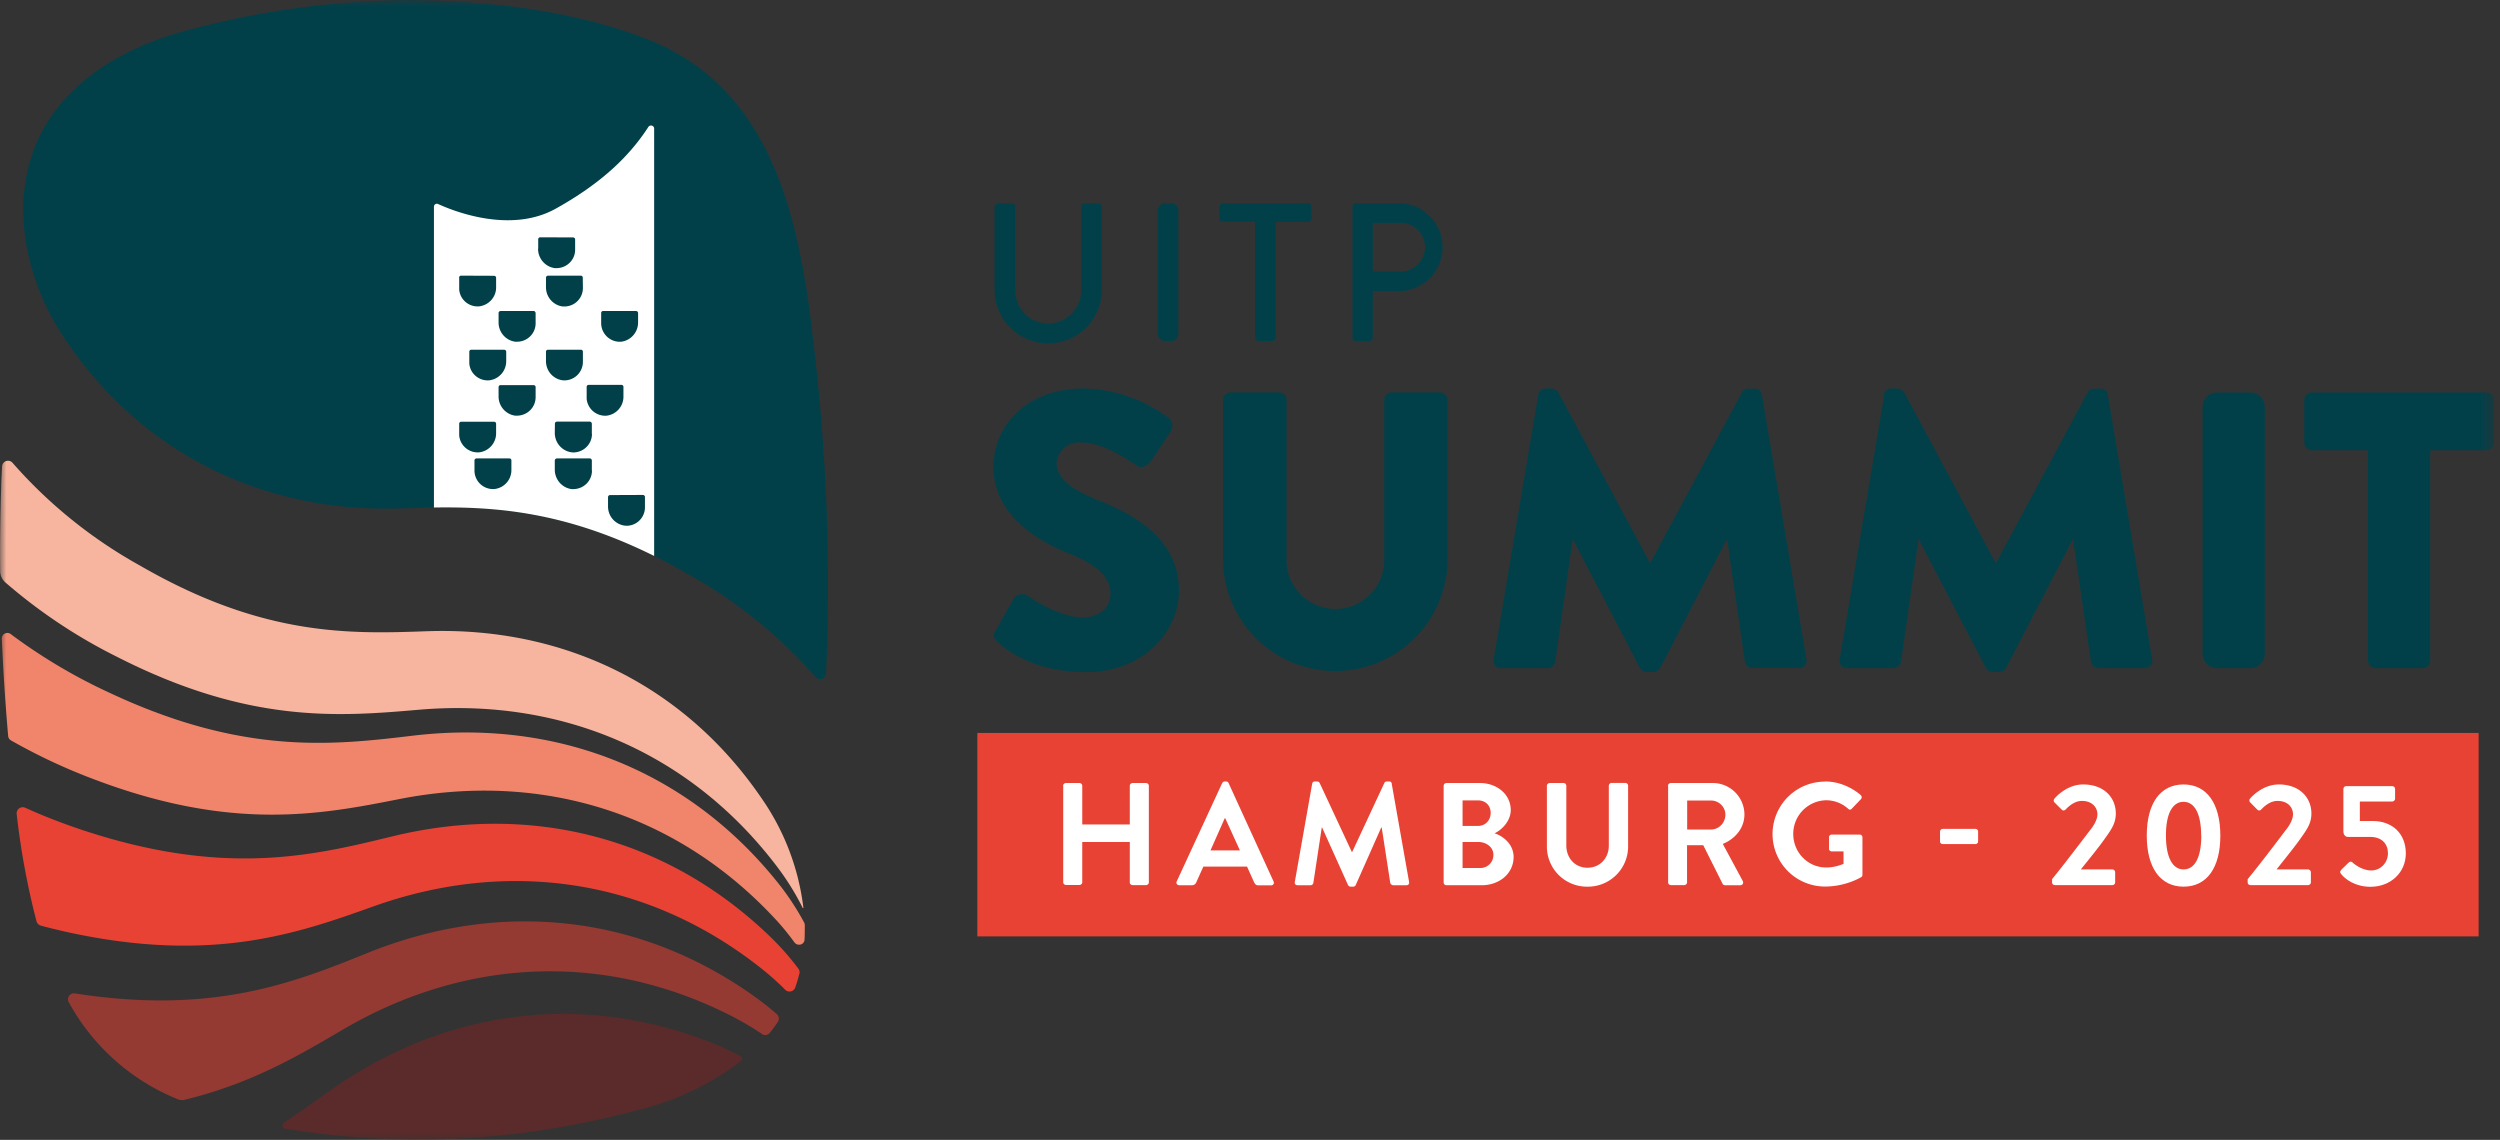 <?xml version="1.0" encoding="UTF-8"?> <svg xmlns="http://www.w3.org/2000/svg" fill="none" viewBox="0 0 193 88"><rect x="0" y="0" width="193" height="88" fill="#333333" stroke="none"/><g clip-path="url(#a)"><path fill="#E84234" d="M191.35 56.58H75.45v15.71h115.9V56.58Z"></path><mask id="b" width="193" height="88" x="0" y="0" maskUnits="userSpaceOnUse" style="mask-type:luminance"><path fill="#fff" d="M192.54 0H0v88h192.54V0Z"></path></mask><g mask="url(#b)"><path fill="#5A2B2A" d="M57.15 81.51c.13.07.18.24.1.37a21.34 21.34 0 0 1-8.14 3.85A67 67 0 0 1 32.78 88c-3.6.01-7.2-.28-10.75-.86a.26.26 0 0 1-.21-.31.25.25 0 0 1 .12-.18c1.18-.78 2.29-1.56 3.36-2.33 8.94-6.4 19.73-7.9 30.1-3.63.6.25 1.18.53 1.76.83Z"></path></g><mask id="c" width="193" height="88" x="0" y="0" maskUnits="userSpaceOnUse" style="mask-type:luminance"><path fill="#fff" d="M192.54 0H0v88h192.54V0Z"></path></mask><g mask="url(#c)"><path fill="#953933" d="M60.05 78.9c-.2.28-.4.57-.62.84a.45.45 0 0 1-.61.08c-.68-.46-1.39-.88-2.11-1.26-9.95-5.18-20.83-4.62-30.3.96-3.4 2-7.08 4.17-12.27 5.41l-.29-.02a16.7 16.7 0 0 1-8.54-7.54.46.46 0 0 1 .48-.68c10.71 1.68 17-.87 22.58-3.12 10.19-4.12 21.03-3.07 30.1 3.52.52.38 1.02.78 1.5 1.2.18.16.2.41.08.6"></path></g><mask id="d" width="193" height="88" x="0" y="0" maskUnits="userSpaceOnUse" style="mask-type:luminance"><path fill="#fff" d="M192.54 0H0v88h192.54V0Z"></path></mask><g mask="url(#d)"><path fill="#E84234" d="M61.7 75.2c-.08.34-.19.7-.31 1.04a.47.47 0 0 1-.78.16 20.46 20.46 0 0 0-1.84-1.64c-8.79-6.97-19.58-8.48-29.93-4.79-5.83 2.08-12.43 4.44-23.64 1.99-.7-.16-1.38-.32-2.04-.5a.48.48 0 0 1-.34-.33 59.16 59.16 0 0 1-1.53-8.27.47.47 0 0 1 .66-.5c1.5.68 3.02 1.26 4.57 1.77 10.9 3.58 17.71 1.91 23.72.45 10.68-2.62 21.25-.01 29.3 7.81a20.6 20.6 0 0 1 2.1 2.4c.08.12.11.26.07.4"></path></g><mask id="e" width="193" height="88" x="0" y="0" maskUnits="userSpaceOnUse" style="mask-type:luminance"><path fill="#fff" d="M192.54 0H0v88h192.54V0Z"></path></mask><g mask="url(#e)"><path fill="#F0856B" d="M62.11 72.53c0 .23-.2.42-.44.4a.43.43 0 0 1-.34-.18c-.49-.67-1-1.3-1.57-1.9-7.66-8.19-18.1-11.28-28.89-9.17-6.07 1.2-12.95 2.54-23.67-1.54a44.6 44.6 0 0 1-6.35-2.98.43.43 0 0 1-.22-.34c-.22-2.5-.38-5-.49-7.5a.43.43 0 0 1 .7-.36 42.42 42.42 0 0 0 7.59 4.51c10.38 4.88 17.34 4.05 23.48 3.32 10.92-1.29 21.1 2.58 28.12 11.33a20.39 20.39 0 0 1 2.04 3.08c.04.06.05.13.06.2 0 .38 0 .76-.02 1.13"></path></g><mask id="f" width="193" height="88" x="0" y="0" maskUnits="userSpaceOnUse" style="mask-type:luminance"><path fill="#fff" d="M192.54 0H0v88h192.54V0Z"></path></mask><g mask="url(#f)"><path fill="#F7B49E" d="M62.03 70.07c0 .03-.04.05-.06.02a20.28 20.28 0 0 0-1.88-3.05c-6.73-8.97-16.78-13.18-27.73-12.25-6.16.53-13.14 1.12-23.36-4.1a41.06 41.06 0 0 1-8.59-5.73 1.2 1.2 0 0 1-.4-.9 150.34 150.34 0 0 1 .08-6.4c0-.34.03-.86.07-1.65a.46.46 0 0 1 .8-.29c2.8 3.2 6.14 5.89 9.86 7.95 9.52 5.5 16.23 5.27 22.16 5.06 10.52-.36 19.94 4.17 25.94 13.08a18.67 18.67 0 0 1 3.1 8.26"></path></g><mask id="g" width="193" height="88" x="0" y="0" maskUnits="userSpaceOnUse" style="mask-type:luminance"><path fill="#fff" d="M192.54 0H0v88h192.54V0Z"></path></mask><g mask="url(#g)"><path fill="#024049" d="M63.91 47.2c-.01 1.04-.03 2.08-.07 3.12l-.07 1.66a.46.46 0 0 1-.81.29 37.02 37.02 0 0 0-9.85-7.95c-.9-.52-1.77-.98-2.61-1.4a34.29 34.29 0 0 0-17-3.74l-2.55.07c-10.53.36-19.94-4.16-25.94-13.08-.44-.65-.84-1.32-1.2-2.02-2.2-4.31-2.84-9.51-.68-13.78 2.26-4.46 7-6.95 11.68-8.12A67.07 67.07 0 0 1 31.15 0c6.14 0 13.07.77 18.82 3.03C60.37 7.12 61.94 18.4 63 28.18a158.57 158.57 0 0 1 .91 19.01Z"></path></g><mask id="h" width="193" height="88" x="0" y="0" maskUnits="userSpaceOnUse" style="mask-type:luminance"><path fill="#fff" d="M192.54 0H0v88h192.54V0Z"></path></mask><g mask="url(#h)"><path fill="#fff" d="M50.26 9.69a.24.24 0 0 0-.2.1c-1.37 2.12-3.47 4.27-7.16 6.32-3.48 1.94-7.86.2-9.08-.36a.23.23 0 0 0-.3.11.24.24 0 0 0-.02.1v23.22c4.73-.07 10.1.31 17 3.74v-33c0-.13-.11-.23-.24-.23Zm-3.85 14.48c0-.09.06-.16.15-.16h2.54c.09 0 .16.07.16.16v.71c.01.75-.54 1.4-1.3 1.5a1.44 1.44 0 0 1-1.55-1.42v-.79Zm-1.42-2.74.01.8c0 .8-.64 1.43-1.43 1.43h-.13c-.75-.1-1.3-.75-1.29-1.5v-.72c0-.09.08-.16.16-.16h2.52c.1 0 .16.07.16.15Zm-9.55 0c0-.08.07-.15.16-.15l2.54.01c.09 0 .16.07.16.16v.7c.02.76-.54 1.4-1.3 1.5-.78.07-1.48-.5-1.55-1.29v-.93ZM38.92 27c.09 0 .16.07.16.16v.7c.01.76-.54 1.4-1.3 1.5-.78.07-1.48-.5-1.55-1.29v-.92c0-.08.06-.15.15-.15h2.54Zm-3.47 6.62v-.91c0-.08.06-.15.15-.15h2.55c.08 0 .15.07.15.15v.71c.02.75-.54 1.4-1.29 1.5-.8.07-1.49-.52-1.56-1.3Zm2.75 4.13a1.43 1.43 0 0 1-1.57-1.42v-.79c0-.08.07-.15.16-.15h2.53c.1 0 .16.07.16.15v.71c.02.76-.53 1.4-1.28 1.5Zm3.15-7.09c0 .8-.65 1.43-1.45 1.43h-.12c-.75-.1-1.3-.75-1.29-1.5v-.7c0-.1.07-.16.16-.16h2.54c.09 0 .16.07.16.15v.78Zm0-5.7c0 .79-.65 1.43-1.45 1.42h-.12c-.75-.1-1.3-.75-1.29-1.5v-.71c0-.09.07-.16.16-.16h2.55c.08 0 .14.07.15.16v.78Zm.2-5.77v-.72c0-.08.06-.15.15-.15l2.54.01c.09 0 .16.07.16.15v.8c0 .79-.65 1.42-1.44 1.42h-.13c-.74-.1-1.3-.75-1.29-1.5Zm.6 8.67v-.7c0-.1.07-.16.15-.16h2.55c.09 0 .15.07.15.15v.8a1.43 1.43 0 0 1-1.56 1.41c-.75-.1-1.3-.74-1.29-1.5Zm3.55 8.47c0 .8-.65 1.43-1.45 1.43h-.12c-.75-.1-1.3-.75-1.3-1.5v-.71c0-.09.08-.15.16-.16h2.55c.08 0 .15.08.15.16v.78Zm0-2.83c0 .79-.65 1.43-1.45 1.43l-.12-.01c-.75-.1-1.3-.74-1.3-1.5l.01-.72c0-.09.08-.15.16-.15h2.54c.08.01.15.08.15.17v.78Zm-.41-2.72v-.92c0-.08.07-.15.16-.15h2.52c.09 0 .16.07.16.15v.73c.02.75-.53 1.4-1.29 1.5a1.44 1.44 0 0 1-1.55-1.3Zm3.07 9.8h-.13c-.75-.1-1.3-.74-1.29-1.5v-.7c0-.09.07-.16.16-.16l2.53-.01c.09 0 .16.07.16.16v.8c0 .79-.65 1.43-1.44 1.42Z"></path></g><mask id="i" width="193" height="88" x="0" y="0" maskUnits="userSpaceOnUse" style="mask-type:luminance"><path fill="#fff" d="M192.54 0H0v88h192.54V0Z"></path></mask><g mask="url(#i)"><path fill="#024049" d="m76.85 48.7 1.43-2.53c.25-.32.7-.4 1.03-.19.12.07 2.31 1.68 4.32 1.68 1.22 0 2.1-.76 2.1-1.82 0-1.28-1.07-2.25-3.14-3.08-2.61-1.03-5.9-3.07-5.9-6.72 0-3 2.35-6.05 7.03-6.05 2.35.07 4.63.87 6.5 2.28.3.24.37.65.2.98l-1.56 2.34c-.21.33-.76.6-1.03.4-.28-.16-2.5-1.83-4.35-1.83-.95-.09-1.8.6-1.91 1.55 0 1.13.9 1.98 3.3 2.95 2.38.94 6.15 2.8 6.15 6.93 0 3.13-2.7 6.3-7.17 6.3-3.95 0-6.15-1.65-6.84-2.35-.3-.3-.4-.42-.15-.85"></path></g><mask id="j" width="193" height="88" x="0" y="0" maskUnits="userSpaceOnUse" style="mask-type:luminance"><path fill="#fff" d="M192.54 0H0v88h192.54V0Z"></path></mask><g mask="url(#j)"><path fill="#024049" d="M94.42 30.87a.6.6 0 0 1 .58-.58h3.74c.32 0 .58.26.58.58v12.32a3.77 3.77 0 0 0 7.54.1V30.87c0-.32.25-.58.57-.58h3.74a.6.6 0 0 1 .58.58v12.56a8.67 8.67 0 0 1-17.33 0V30.87Z"></path></g><mask id="k" width="193" height="88" x="0" y="0" maskUnits="userSpaceOnUse" style="mask-type:luminance"><path fill="#fff" d="M192.54 0H0v88h192.54V0Z"></path></mask><g mask="url(#k)"><path fill="#024049" d="M118.75 30.48a.58.58 0 0 1 .55-.49h.48c.21.02.4.13.52.3l7.06 13.14h.06l7.05-13.13c.12-.18.3-.3.52-.3h.48c.28 0 .5.2.55.48l3.44 20.43c.06.3-.14.6-.44.66-.05 0-.1.01-.14 0h-3.59a.62.62 0 0 1-.58-.48l-1.37-9.4h-.06l-5.1 9.86c-.12.18-.3.3-.52.33h-.55a.66.66 0 0 1-.52-.33l-5.13-9.85h-.06l-1.34 9.4a.59.59 0 0 1-.58.48h-3.59a.56.56 0 0 1-.58-.67l3.44-20.43Z"></path></g><mask id="l" width="193" height="88" x="0" y="0" maskUnits="userSpaceOnUse" style="mask-type:luminance"><path fill="#fff" d="M192.54 0H0v88h192.54V0Z"></path></mask><g mask="url(#l)"><path fill="#024049" d="M145.44 30.48a.58.58 0 0 1 .55-.49h.49c.2.02.4.13.52.3l7.05 13.14h.06l7.05-13.13c.12-.18.31-.3.52-.3h.49c.27 0 .5.2.55.48l3.43 20.43a.56.56 0 0 1-.58.67H162a.62.62 0 0 1-.58-.49l-1.37-9.4h-.06l-5.11 9.86c-.11.18-.3.3-.52.33h-.54a.66.66 0 0 1-.52-.33l-5.14-9.85h-.06l-1.34 9.4a.6.6 0 0 1-.57.48h-3.6a.56.56 0 0 1-.57-.67l3.44-20.43Z"></path></g><mask id="m" width="193" height="88" x="0" y="0" maskUnits="userSpaceOnUse" style="mask-type:luminance"><path fill="#fff" d="M192.54 0H0v88h192.54V0Z"></path></mask><g mask="url(#m)"><path fill="#024049" d="M171.14 30.3h2.6c.61 0 1.1.49 1.1 1.1v19.08c0 .6-.49 1.1-1.1 1.1h-2.6c-.6 0-1.1-.5-1.1-1.1V31.4c0-.61.5-1.1 1.1-1.1Z"></path></g><mask id="n" width="193" height="88" x="0" y="0" maskUnits="userSpaceOnUse" style="mask-type:luminance"><path fill="#fff" d="M192.54 0H0v88h192.54V0Z"></path></mask><g mask="url(#n)"><path fill="#024049" d="M182.81 34.76h-4.34a.58.58 0 0 1-.58-.57v-3.32c0-.32.25-.57.57-.57h13.5c.32 0 .58.25.58.57v3.32c0 .32-.26.57-.58.57h-4.35V51a.6.6 0 0 1-.58.58h-3.64a.6.6 0 0 1-.58-.58V34.76Z"></path></g><mask id="o" width="193" height="88" x="0" y="0" maskUnits="userSpaceOnUse" style="mask-type:luminance"><path fill="#fff" d="M192.54 0H0v88h192.54V0Z"></path></mask><g mask="url(#o)"><path fill="#024049" d="M76.79 15.98a.3.3 0 0 1 .29-.29h1.01a.3.3 0 0 1 .3.3v6.27a2.54 2.54 0 1 0 5.07.03v-6.3c0-.17.13-.3.29-.3h1.01a.3.3 0 0 1 .3.3v6.38a4.13 4.13 0 0 1-8.28 0v-6.39Z"></path></g><mask id="p" width="193" height="88" x="0" y="0" maskUnits="userSpaceOnUse" style="mask-type:luminance"><path fill="#fff" d="M192.54 0H0v88h192.54V0Z"></path></mask><g mask="url(#p)"><path fill="#024049" d="M89.94 15.7h.48c.3 0 .55.24.55.54v9.54c0 .3-.24.55-.55.55h-.48a.55.55 0 0 1-.55-.55v-9.54c0-.3.25-.55.55-.55Z"></path></g><mask id="q" width="193" height="88" x="0" y="0" maskUnits="userSpaceOnUse" style="mask-type:luminance"><path fill="#fff" d="M192.54 0H0v88h192.54V0Z"></path></mask><g mask="url(#q)"><path fill="#024049" d="M96.9 17.12h-2.48a.29.29 0 0 1-.29-.29v-.85c0-.16.13-.29.3-.29h6.53c.16 0 .29.13.29.3v.84c0 .16-.13.3-.3.3h-2.47v8.92a.3.3 0 0 1-.29.28h-1a.3.3 0 0 1-.29-.28v-8.93Z"></path></g><mask id="r" width="193" height="88" x="0" y="0" maskUnits="userSpaceOnUse" style="mask-type:luminance"><path fill="#fff" d="M192.54 0H0v88h192.54V0Z"></path></mask><g mask="url(#r)"><path fill="#024049" d="M104.41 15.98c0-.16.13-.29.29-.29h3.47a3.4 3.4 0 0 1 .1 6.78h-2.29v3.57a.3.3 0 0 1-.3.3h-.98a.29.29 0 0 1-.29-.3V15.98Zm3.67 5c1.07 0 1.93-.87 1.93-1.94a1.87 1.87 0 0 0-1.93-1.83h-2.1v3.77h2.1Z"></path></g><mask id="s" width="193" height="88" x="0" y="0" maskUnits="userSpaceOnUse" style="mask-type:luminance"><path fill="#fff" d="M192.54 0H0v88h192.54V0Z"></path></mask><g mask="url(#s)"><path fill="#fff" d="M82.07 60.66c0-.11.1-.21.22-.21h1.04c.13 0 .22.1.22.21v2.99h3.67v-2.99c0-.11.1-.21.22-.21h1.03c.12 0 .22.1.22.21v7.47c0 .1-.1.2-.22.2h-1.03a.21.21 0 0 1-.22-.2V65h-3.67v3.12c0 .1-.1.2-.22.2H82.3a.22.22 0 0 1-.22-.2v-7.47Z"></path></g><mask id="t" width="193" height="88" x="0" y="0" maskUnits="userSpaceOnUse" style="mask-type:luminance"><path fill="#fff" d="M192.54 0H0v88h192.54V0Z"></path></mask><g mask="url(#t)"><path fill="#fff" d="m90.84 68.05 3.51-7.59c.04-.07.1-.13.2-.13h.1c.12 0 .17.06.2.13l3.47 7.59c.07.14-.02.3-.19.3h-.98c-.17 0-.25-.08-.33-.23l-.55-1.22H92.9l-.55 1.22a.34.34 0 0 1-.33.22h-.98c-.17 0-.26-.15-.2-.3Zm4.88-2.4-1.13-2.48h-.04l-1.1 2.48h2.27Z"></path></g><mask id="u" width="193" height="88" x="0" y="0" maskUnits="userSpaceOnUse" style="mask-type:luminance"><path fill="#fff" d="M192.54 0H0v88h192.54V0Z"></path></mask><g mask="url(#u)"><path fill="#fff" d="M101.3 60.5c.01-.09.08-.17.2-.17h.18c.1 0 .16.05.2.12l2.48 5.32h.03l2.48-5.32c.03-.07.1-.12.2-.12h.17c.13 0 .2.08.2.17l1.34 7.58c.03.16-.06.26-.2.26h-1.03c-.1 0-.2-.1-.22-.17l-.66-4.28h-.04l-1.97 4.44c-.02.06-.1.12-.19.12h-.2c-.1 0-.16-.06-.2-.12l-2-4.44h-.03l-.65 4.28a.22.22 0 0 1-.2.17h-1.02c-.15 0-.24-.1-.21-.26l1.34-7.58Z"></path></g><mask id="v" width="193" height="88" x="0" y="0" maskUnits="userSpaceOnUse" style="mask-type:luminance"><path fill="#fff" d="M192.54 0H0v88h192.54V0Z"></path></mask><g mask="url(#v)"><path fill="#fff" d="M111.45 60.66c0-.11.1-.21.21-.21h2.59c1.34 0 2.38.9 2.38 2.08 0 .87-.71 1.55-1.25 1.8.6.19 1.47.8 1.47 1.83 0 1.26-1.08 2.18-2.46 2.18h-2.73a.21.21 0 0 1-.21-.21v-7.47Zm2.66 3.1c.58 0 .97-.45.97-1.01s-.4-.96-.97-.96h-1.2v1.97h1.2Zm.16 3.25a1 1 0 0 0 1.02-1.03c0-.59-.57-.98-1.16-.98h-1.22v2.01h1.36Z"></path></g><mask id="w" width="193" height="88" x="0" y="0" maskUnits="userSpaceOnUse" style="mask-type:luminance"><path fill="#fff" d="M192.54 0H0v88h192.54V0Z"></path></mask><g mask="url(#w)"><path fill="#fff" d="M119.42 60.66c0-.11.1-.21.22-.21h1.07c.12 0 .21.1.21.21v4.61c0 .96.66 1.72 1.63 1.72.98 0 1.65-.76 1.65-1.7v-4.63c0-.11.1-.22.21-.22h1.08c.1 0 .2.1.2.22v4.69a3.1 3.1 0 0 1-3.14 3.1 3.09 3.09 0 0 1-3.13-3.1v-4.7.01Z"></path></g><mask id="x" width="193" height="88" x="0" y="0" maskUnits="userSpaceOnUse" style="mask-type:luminance"><path fill="#fff" d="M192.54 0H0v88h192.54V0Z"></path></mask><g mask="url(#x)"><path fill="#fff" d="M128.77 60.66c0-.11.1-.21.22-.21h3.22a2.44 2.44 0 0 1 2.46 2.42c0 1.04-.69 1.88-1.67 2.28l1.54 2.86c.08.15 0 .33-.19.33h-1.18c-.1 0-.16-.06-.18-.1l-1.5-2.99h-1.25v2.88c0 .1-.1.2-.22.2H129a.21.21 0 0 1-.22-.2v-7.47Zm3.32 3.38c.6 0 1.11-.51 1.11-1.15 0-.6-.51-1.09-1.11-1.09h-1.84v2.24h1.84Z"></path></g><mask id="y" width="193" height="88" x="0" y="0" maskUnits="userSpaceOnUse" style="mask-type:luminance"><path fill="#fff" d="M192.54 0H0v88h192.54V0Z"></path></mask><g mask="url(#y)"><path fill="#fff" d="M140.9 60.33c1.01 0 1.98.4 2.75 1.05.09.1.1.23.01.32l-.7.73c-.09.1-.19.1-.29 0a2.55 2.55 0 0 0-1.7-.65 2.59 2.59 0 0 0-2.53 2.61c0 1.41 1.12 2.58 2.54 2.58.63 0 1.11-.19 1.34-.28v-.96h-.9c-.13 0-.22-.09-.22-.2v-.9c0-.12.1-.2.21-.2h2.17c.11 0 .2.1.2.2v2.9c0 .09-.04.14-.09.18 0 0-1.16.73-2.8.73a4.05 4.05 0 0 1 0-8.1Z"></path></g><mask id="z" width="193" height="88" x="0" y="0" maskUnits="userSpaceOnUse" style="mask-type:luminance"><path fill="#fff" d="M192.54 0H0v88h192.54V0Z"></path></mask><g mask="url(#z)"><path fill="#fff" d="M149.77 64.96v-.76c0-.12.1-.21.21-.21h2.52c.12 0 .21.09.21.21v.76c0 .11-.09.2-.21.2h-2.52a.2.2 0 0 1-.21-.2Z"></path></g><mask id="A" width="193" height="88" x="0" y="0" maskUnits="userSpaceOnUse" style="mask-type:luminance"><path fill="#fff" d="M192.54 0H0v88h192.54V0Z"></path></mask><g mask="url(#A)"><path fill="#fff" d="M158.42 67.87c.74-.9 2.16-2.76 2.92-3.76.35-.43.58-.87.58-1.25 0-.51-.39-1.03-1.2-1.03-.54 0-1 .39-1.26.67-.1.09-.22.09-.3 0l-.55-.55c-.07-.06-.09-.2-.01-.29 0 0 .88-1.1 2.22-1.1 1.62 0 2.52 1.02 2.52 2.24 0 .73-.32 1.2-.76 1.82-.48.7-1.34 1.75-1.94 2.5h2.44c.11 0 .21.1.21.22v.78c0 .11-.1.21-.21.21h-4.45a.21.21 0 0 1-.21-.21v-.26Z"></path></g><mask id="B" width="193" height="88" x="0" y="0" maskUnits="userSpaceOnUse" style="mask-type:luminance"><path fill="#fff" d="M192.54 0H0v88h192.54V0Z"></path></mask><g mask="url(#B)"><path fill="#fff" d="M165.73 64.5c0-2.46 1.03-3.94 2.84-3.94 1.8 0 2.84 1.48 2.84 3.95s-1.03 3.94-2.84 3.94c-1.8 0-2.84-1.47-2.84-3.94Zm4.2 0c0-1.66-.5-2.6-1.36-2.6-.87 0-1.36.94-1.36 2.6 0 1.67.5 2.62 1.36 2.62.87 0 1.37-.93 1.37-2.61Z"></path></g><mask id="C" width="193" height="88" x="0" y="0" maskUnits="userSpaceOnUse" style="mask-type:luminance"><path fill="#fff" d="M192.54 0H0v88h192.54V0Z"></path></mask><g mask="url(#C)"><path fill="#fff" d="M173.52 67.87c.75-.9 2.17-2.76 2.92-3.76.35-.43.58-.87.58-1.25 0-.51-.38-1.03-1.2-1.03-.54 0-1 .39-1.26.67-.09.09-.21.09-.3 0l-.54-.55c-.07-.06-.1-.2-.02-.29 0 0 .88-1.1 2.23-1.1 1.6 0 2.51 1.02 2.51 2.24 0 .73-.32 1.2-.76 1.82-.48.7-1.34 1.75-1.93 2.5h2.43c.11 0 .22.1.22.22v.78c0 .11-.1.21-.22.21h-4.44a.21.21 0 0 1-.22-.21v-.26Z"></path></g><mask id="D" width="193" height="88" x="0" y="0" maskUnits="userSpaceOnUse" style="mask-type:luminance"><path fill="#fff" d="M192.54 0H0v88h192.54V0Z"></path></mask><g mask="url(#D)"><path fill="#fff" d="m180.76 67.13.57-.55c.07-.06.18-.09.27-.01.04.05.7.63 1.45.63.76 0 1.3-.62 1.3-1.33 0-.71-.46-1.26-1.36-1.26h-1.73c-.23 0-.35-.22-.35-.4V60.9c0-.11.09-.21.21-.21h3.56c.13 0 .22.1.22.2v.78c0 .1-.1.21-.22.21h-2.5v1.5h.97c1.6 0 2.58 1.03 2.58 2.5 0 1.48-1.17 2.58-2.73 2.58-1.2 0-1.94-.6-2.22-.93-.15-.17-.16-.25-.02-.39Z"></path></g></g><defs><clipPath id="a"><path fill="#fff" d="M0 0h193v88H0z"></path></clipPath></defs></svg> 